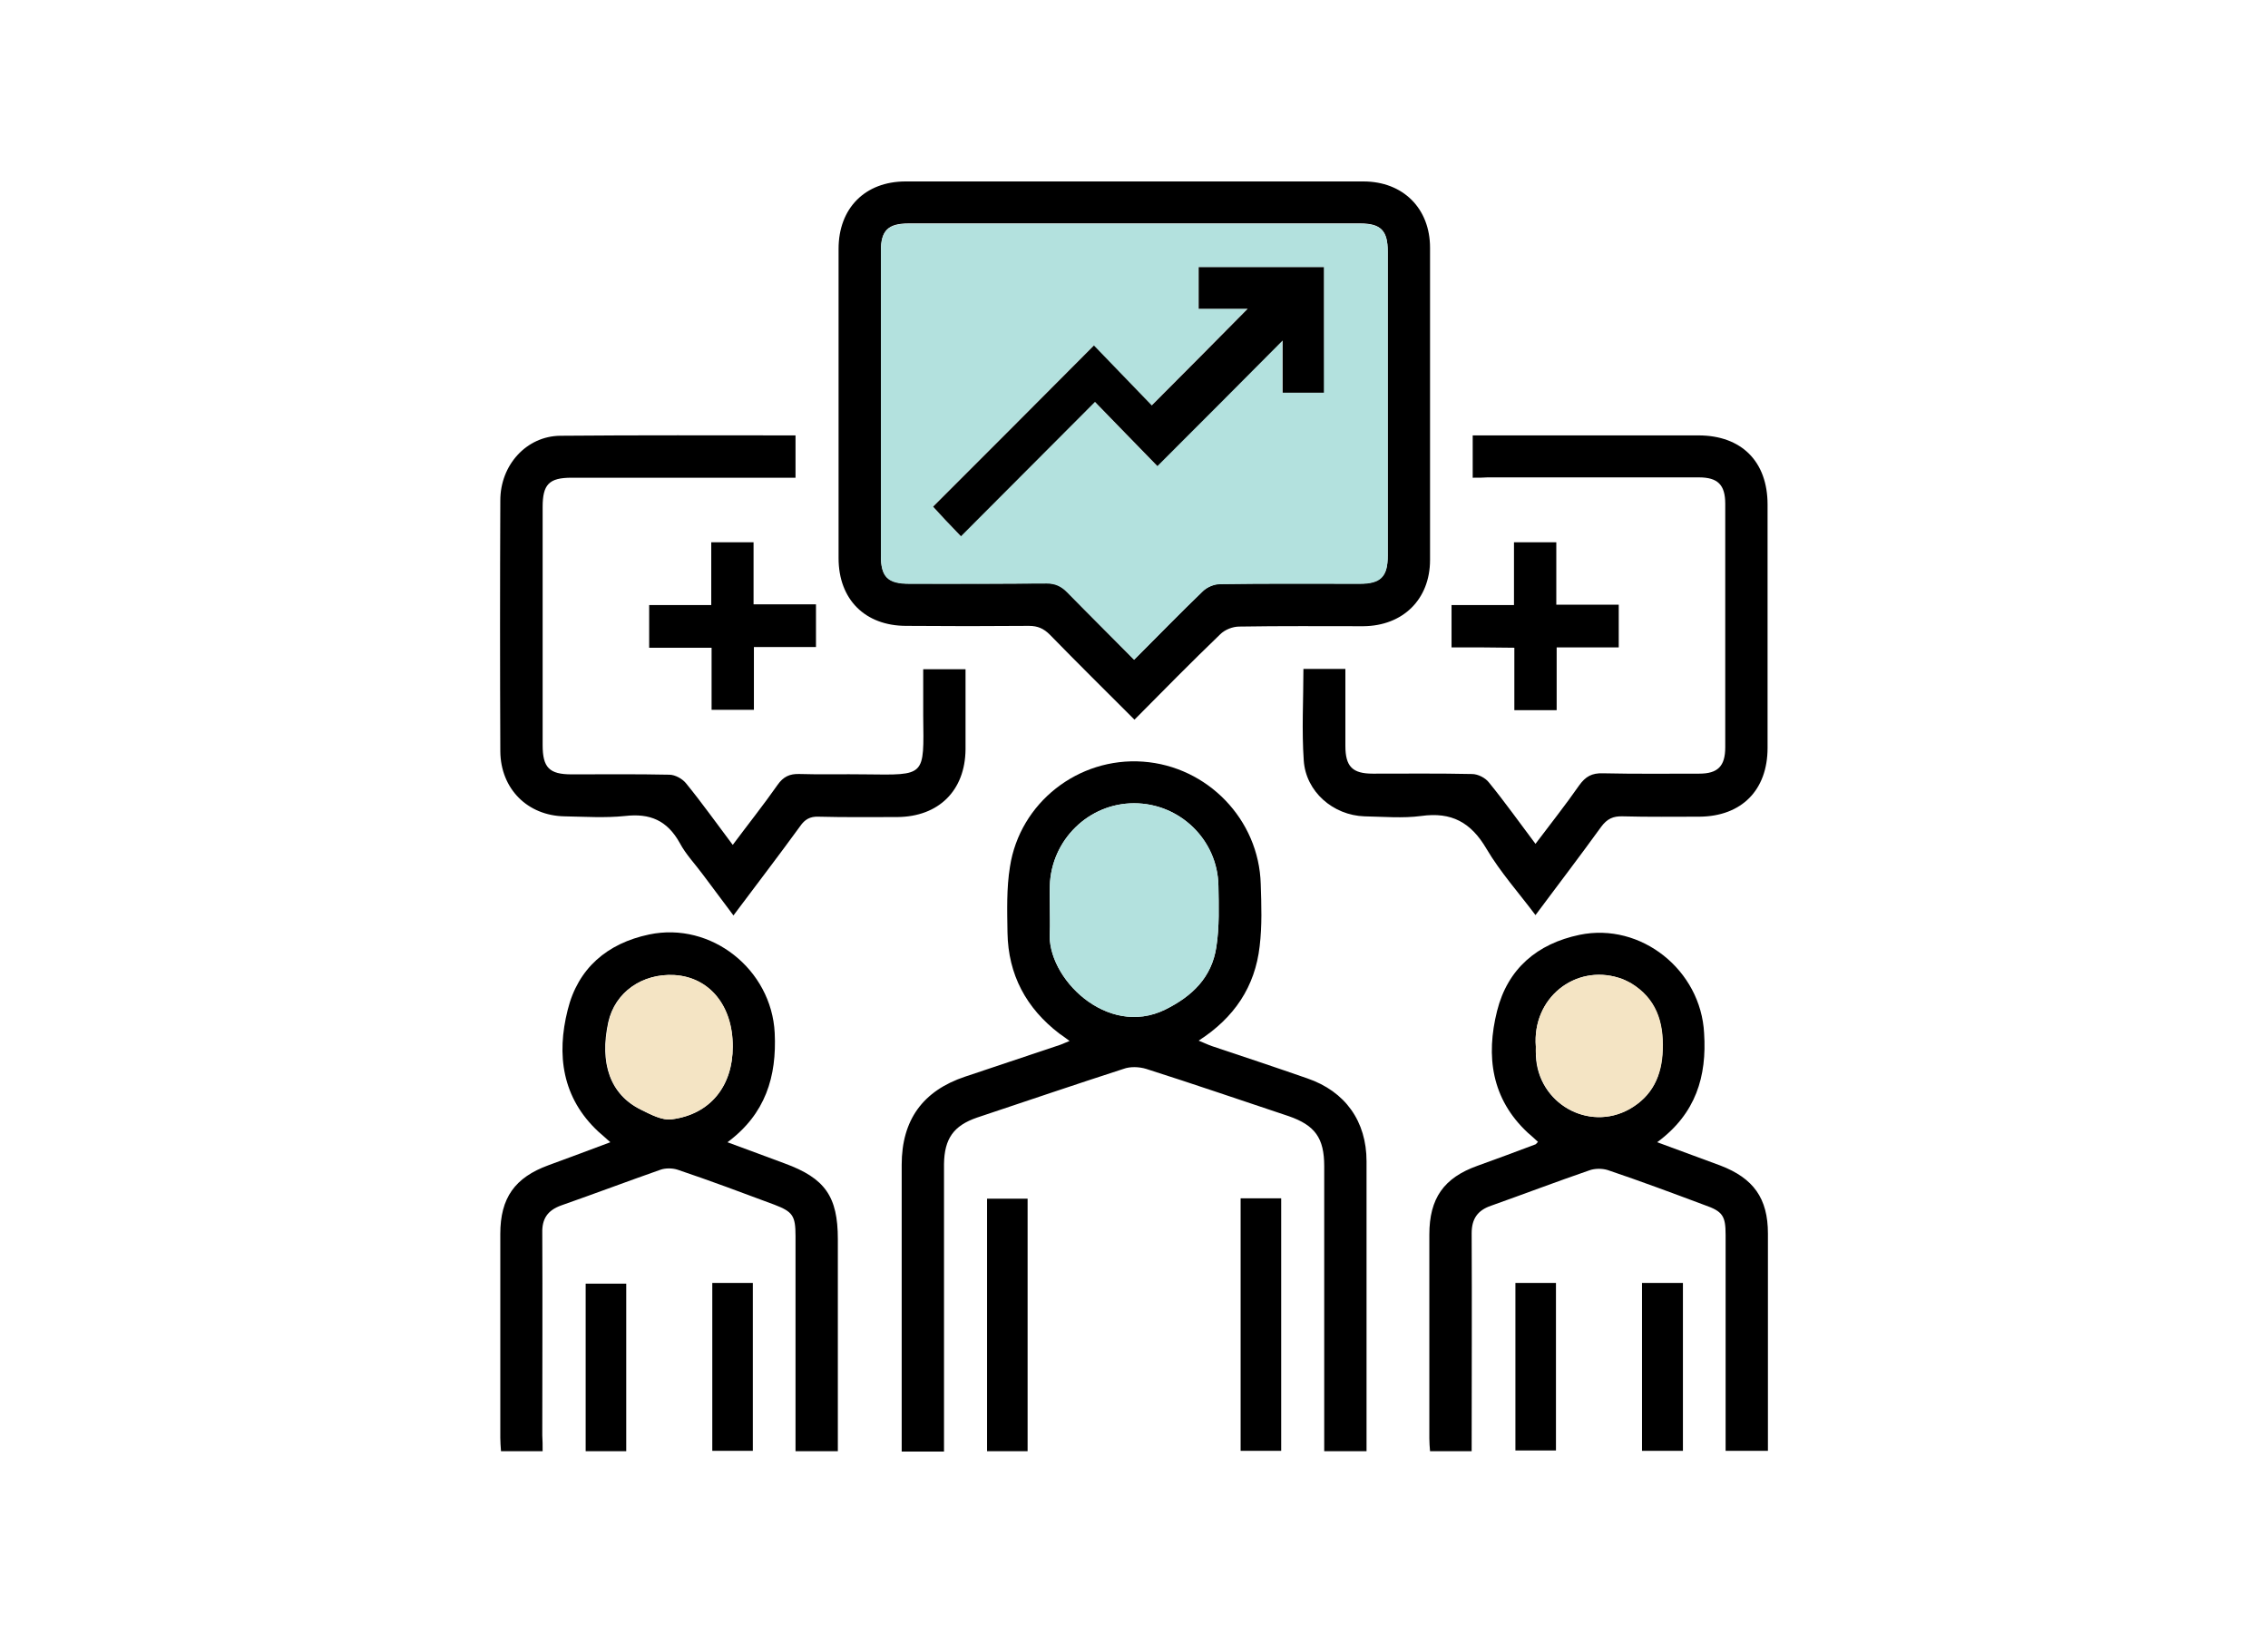 <?xml version="1.0" encoding="UTF-8"?> <svg xmlns="http://www.w3.org/2000/svg" width="100" height="72" viewBox="0 0 100 72" fill="none"><path d="M50.021 31.731C48.746 30.456 47.502 29.227 46.289 27.983C46.025 27.719 45.76 27.595 45.371 27.595C43.568 27.61 41.764 27.61 39.96 27.595C38.14 27.595 36.974 26.428 36.974 24.609C36.974 20.068 36.974 15.511 36.974 10.97C36.974 9.182 38.14 8 39.929 8C46.662 8 53.396 8 60.114 8C61.856 8 63.053 9.182 63.053 10.924C63.053 15.511 63.053 20.099 63.053 24.686C63.053 26.428 61.856 27.595 60.114 27.61C58.295 27.61 56.46 27.595 54.64 27.626C54.345 27.626 54.002 27.766 53.8 27.968C52.541 29.181 51.312 30.425 50.021 31.731ZM50.006 29.087C51.063 28.03 52.028 27.035 53.038 26.055C53.225 25.884 53.536 25.744 53.785 25.744C55.837 25.713 57.89 25.728 59.959 25.728C60.876 25.728 61.187 25.417 61.187 24.5C61.187 20.021 61.187 15.558 61.187 11.079C61.187 10.162 60.876 9.851 59.974 9.851C53.334 9.851 46.709 9.851 40.069 9.851C39.151 9.851 38.84 10.162 38.84 11.064C38.84 15.542 38.84 20.006 38.84 24.484C38.84 25.433 39.151 25.728 40.1 25.728C42.121 25.728 44.127 25.744 46.149 25.713C46.538 25.713 46.802 25.822 47.051 26.102C48.015 27.097 48.995 28.061 50.006 29.087Z" fill="black"></path><path d="M47.159 45.898C46.973 45.758 46.848 45.665 46.708 45.571C45.246 44.452 44.453 42.974 44.422 41.124C44.407 40.16 44.376 39.164 44.531 38.216C44.967 35.385 47.548 33.379 50.394 33.581C53.24 33.784 55.51 36.132 55.588 38.978C55.619 39.895 55.65 40.813 55.541 41.715C55.339 43.503 54.422 44.872 52.851 45.882C53.084 45.976 53.271 46.069 53.458 46.131C54.857 46.598 56.257 47.064 57.641 47.546C59.32 48.122 60.253 49.444 60.253 51.201C60.253 55.306 60.253 59.412 60.253 63.502C60.253 63.657 60.253 63.797 60.253 63.984C59.631 63.984 59.056 63.984 58.387 63.984C58.387 63.782 58.387 63.58 58.387 63.378C58.387 59.397 58.387 55.4 58.387 51.419C58.387 50.175 57.983 49.615 56.816 49.21C54.717 48.511 52.633 47.795 50.534 47.127C50.223 47.033 49.834 47.018 49.539 47.127C47.377 47.826 45.231 48.557 43.085 49.273C42.043 49.63 41.639 50.206 41.623 51.325C41.623 55.338 41.623 59.334 41.623 63.346C41.623 63.549 41.623 63.766 41.623 64C40.985 64 40.41 64 39.757 64C39.757 63.797 39.757 63.595 39.757 63.378C39.757 59.365 39.757 55.369 39.757 51.356C39.757 49.382 40.69 48.091 42.556 47.469C43.956 47.002 45.355 46.536 46.739 46.069C46.879 46.022 46.988 45.96 47.159 45.898ZM46.288 40.051C46.288 40.393 46.304 40.751 46.288 41.093C46.133 43.099 48.808 45.774 51.374 44.514C52.571 43.923 53.426 43.099 53.629 41.761C53.769 40.875 53.737 39.942 53.722 39.04C53.675 37.018 52.011 35.416 50.005 35.416C47.999 35.416 46.351 37.034 46.288 39.055C46.273 39.398 46.288 39.724 46.288 40.051Z" fill="black"></path><path d="M23.925 63.985C23.272 63.985 22.697 63.985 22.09 63.985C22.075 63.767 22.059 63.581 22.059 63.394C22.059 60.393 22.059 57.407 22.059 54.405C22.059 52.819 22.697 51.917 24.19 51.373C25.076 51.046 25.963 50.72 26.911 50.362C26.694 50.16 26.538 50.035 26.383 49.895C24.781 48.403 24.532 46.505 25.03 44.53C25.481 42.695 26.771 41.591 28.622 41.202C31.359 40.627 34.018 42.742 34.158 45.541C34.252 47.469 33.754 49.118 32.074 50.362C32.976 50.689 33.785 51 34.594 51.295C36.382 51.948 36.942 52.757 36.942 54.639C36.942 57.531 36.942 60.439 36.942 63.332C36.942 63.534 36.942 63.752 36.942 63.985C36.304 63.985 35.744 63.985 35.076 63.985C35.076 63.783 35.076 63.581 35.076 63.363C35.076 60.408 35.076 57.453 35.076 54.499C35.076 53.597 34.951 53.426 34.143 53.115C32.727 52.586 31.312 52.057 29.882 51.575C29.648 51.497 29.337 51.497 29.12 51.575C27.658 52.088 26.212 52.633 24.75 53.146C24.143 53.363 23.894 53.737 23.91 54.359C23.925 57.329 23.91 60.315 23.91 63.285C23.925 63.503 23.925 63.721 23.925 63.985ZM32.308 46.148C32.308 44.344 31.281 43.084 29.726 42.991C28.326 42.913 27.113 43.737 26.818 45.075C26.429 46.879 26.896 48.263 28.264 48.931C28.684 49.133 29.197 49.413 29.617 49.351C31.328 49.133 32.308 47.874 32.308 46.148Z" fill="black"></path><path d="M73.068 50.361C74.079 50.735 74.966 51.061 75.852 51.388C77.314 51.948 77.951 52.834 77.951 54.389C77.951 57.406 77.951 60.423 77.951 63.424C77.951 63.596 77.951 63.767 77.951 63.969C77.329 63.969 76.754 63.969 76.085 63.969C76.085 63.782 76.085 63.58 76.085 63.378C76.085 60.407 76.085 57.422 76.085 54.451C76.085 53.612 75.961 53.41 75.152 53.13C73.737 52.601 72.322 52.072 70.891 51.59C70.642 51.512 70.316 51.512 70.067 51.605C68.621 52.103 67.19 52.647 65.744 53.161C65.153 53.363 64.888 53.736 64.888 54.374C64.904 57.562 64.888 60.75 64.888 63.984C64.282 63.984 63.691 63.984 63.053 63.984C63.038 63.798 63.022 63.611 63.022 63.424C63.022 60.423 63.022 57.437 63.022 54.436C63.022 52.834 63.66 51.932 65.137 51.403C65.993 51.092 66.848 50.781 67.703 50.455C67.734 50.439 67.75 50.408 67.812 50.346C67.656 50.206 67.516 50.066 67.361 49.941C65.759 48.449 65.51 46.567 66.008 44.576C66.475 42.71 67.781 41.606 69.647 41.217C72.353 40.657 74.997 42.772 75.137 45.556C75.261 47.453 74.779 49.102 73.068 50.361ZM67.719 46.147C67.719 46.24 67.719 46.396 67.719 46.551C67.812 48.651 70.036 49.91 71.84 48.9C72.851 48.34 73.27 47.438 73.302 46.287C73.348 45.043 73.006 44.017 71.902 43.348C71.731 43.255 71.56 43.161 71.373 43.114C69.445 42.508 67.548 44.001 67.719 46.147Z" fill="black"></path><path d="M64.934 21.063C64.934 20.41 64.934 19.835 64.934 19.197C65.152 19.197 65.338 19.197 65.525 19.197C68.651 19.197 71.777 19.197 74.887 19.197C76.784 19.197 77.935 20.348 77.935 22.245C77.935 25.822 77.935 29.399 77.935 32.976C77.935 34.842 76.784 35.993 74.934 36.008C73.814 36.008 72.679 36.024 71.559 35.993C71.124 35.977 70.859 36.102 70.595 36.459C69.662 37.75 68.698 39.01 67.702 40.347C66.956 39.352 66.147 38.45 65.541 37.423C64.856 36.257 64.001 35.79 62.664 35.977C61.84 36.086 61 36.008 60.16 35.993C58.776 35.946 57.578 34.904 57.485 33.535C57.392 32.198 57.47 30.861 57.47 29.492C58.076 29.492 58.651 29.492 59.32 29.492C59.32 29.865 59.32 30.239 59.32 30.612C59.32 31.374 59.32 32.12 59.32 32.882C59.32 33.8 59.631 34.111 60.533 34.111C61.995 34.111 63.441 34.095 64.903 34.127C65.167 34.127 65.494 34.297 65.65 34.5C66.349 35.355 66.987 36.257 67.702 37.206C68.371 36.319 69.024 35.495 69.631 34.624C69.911 34.235 70.191 34.08 70.673 34.095C72.088 34.127 73.503 34.111 74.918 34.111C75.742 34.111 76.069 33.784 76.069 32.945C76.069 29.368 76.069 25.791 76.069 22.214C76.069 21.374 75.742 21.048 74.903 21.048C71.792 21.048 68.698 21.048 65.587 21.048C65.401 21.063 65.198 21.063 64.934 21.063Z" fill="black"></path><path d="M35.076 19.197C35.076 19.835 35.076 20.41 35.076 21.063C34.859 21.063 34.657 21.063 34.454 21.063C31.375 21.063 28.28 21.063 25.201 21.063C24.206 21.063 23.926 21.359 23.926 22.354C23.926 25.853 23.926 29.352 23.926 32.851C23.926 33.846 24.222 34.142 25.201 34.142C26.632 34.142 28.078 34.126 29.509 34.157C29.773 34.157 30.1 34.344 30.256 34.546C30.955 35.402 31.593 36.304 32.308 37.252C32.992 36.335 33.661 35.495 34.283 34.608C34.532 34.251 34.812 34.111 35.248 34.126C36.212 34.157 37.191 34.126 38.156 34.142C40.83 34.173 40.737 34.251 40.706 31.561C40.706 30.892 40.706 30.207 40.706 29.508C41.328 29.508 41.903 29.508 42.572 29.508C42.572 29.725 42.572 29.959 42.572 30.176C42.572 31.125 42.572 32.074 42.572 33.038C42.556 34.857 41.39 36.008 39.571 36.024C38.404 36.024 37.238 36.039 36.087 36.008C35.714 35.993 35.481 36.133 35.279 36.428C34.33 37.734 33.35 39.01 32.339 40.362C31.873 39.74 31.437 39.15 31.002 38.574C30.66 38.108 30.24 37.672 29.976 37.175C29.416 36.164 28.654 35.853 27.565 35.977C26.679 36.07 25.777 36.008 24.89 35.993C23.257 35.962 22.076 34.78 22.06 33.131C22.044 29.445 22.044 25.744 22.06 22.059C22.06 20.504 23.211 19.228 24.704 19.213C28.156 19.182 31.577 19.197 35.076 19.197Z" fill="black"></path><path d="M31.36 26.677C31.36 25.729 31.36 24.842 31.36 23.909C31.982 23.909 32.573 23.909 33.226 23.909C33.226 24.811 33.226 25.713 33.226 26.646C34.174 26.646 35.061 26.646 35.978 26.646C35.978 27.284 35.978 27.859 35.978 28.528C35.076 28.528 34.174 28.528 33.241 28.528C33.241 29.477 33.241 30.363 33.241 31.296C32.619 31.296 32.028 31.296 31.375 31.296C31.375 30.394 31.375 29.492 31.375 28.559C30.427 28.559 29.54 28.559 28.623 28.559C28.623 27.921 28.623 27.346 28.623 26.677C29.524 26.677 30.427 26.677 31.36 26.677Z" fill="black"></path><path d="M64.001 28.543C64.001 27.89 64.001 27.315 64.001 26.677C64.919 26.677 65.821 26.677 66.754 26.677C66.754 25.729 66.754 24.842 66.754 23.909C67.376 23.909 67.967 23.909 68.62 23.909C68.62 24.811 68.62 25.713 68.62 26.662C69.569 26.662 70.455 26.662 71.373 26.662C71.373 27.299 71.373 27.875 71.373 28.543C70.471 28.543 69.569 28.543 68.636 28.543C68.636 29.492 68.636 30.378 68.636 31.312C68.014 31.312 67.423 31.312 66.77 31.312C66.77 30.41 66.77 29.508 66.77 28.559C65.837 28.543 64.95 28.543 64.001 28.543Z" fill="black"></path><path d="M45.309 63.984C44.687 63.984 44.112 63.984 43.521 63.984C43.521 60.267 43.521 56.582 43.521 52.85C44.096 52.85 44.687 52.85 45.309 52.85C45.309 56.535 45.309 60.236 45.309 63.984Z" fill="black"></path><path d="M54.701 52.834C55.308 52.834 55.883 52.834 56.49 52.834C56.49 56.535 56.49 60.236 56.49 63.969C55.899 63.969 55.324 63.969 54.701 63.969C54.701 60.267 54.701 56.582 54.701 52.834Z" fill="black"></path><path d="M27.612 63.984C26.99 63.984 26.414 63.984 25.823 63.984C25.823 61.512 25.823 59.07 25.823 56.598C26.399 56.598 26.99 56.598 27.612 56.598C27.612 59.024 27.612 61.481 27.612 63.984Z" fill="black"></path><path d="M31.406 56.566C32.012 56.566 32.588 56.566 33.194 56.566C33.194 59.023 33.194 61.481 33.194 63.969C32.603 63.969 32.028 63.969 31.406 63.969C31.406 61.512 31.406 59.07 31.406 56.566Z" fill="black"></path><path d="M66.817 56.566C67.439 56.566 68.014 56.566 68.605 56.566C68.605 59.039 68.605 61.481 68.605 63.953C68.03 63.953 67.439 63.953 66.817 63.953C66.817 61.512 66.817 59.07 66.817 56.566Z" fill="black"></path><path d="M74.203 56.566C74.203 59.039 74.203 61.481 74.203 63.969C73.612 63.969 73.021 63.969 72.399 63.969C72.399 61.512 72.399 59.055 72.399 56.566C72.99 56.566 73.565 56.566 74.203 56.566Z" fill="black"></path><path d="M50.006 29.087C48.995 28.061 48.015 27.097 47.051 26.117C46.786 25.853 46.522 25.729 46.149 25.729C44.127 25.744 42.121 25.744 40.099 25.744C39.135 25.744 38.84 25.448 38.84 24.5C38.84 20.021 38.84 15.558 38.84 11.079C38.84 10.177 39.151 9.866 40.068 9.866C46.709 9.866 53.334 9.866 59.974 9.866C60.892 9.866 61.187 10.177 61.187 11.095C61.187 15.573 61.187 20.037 61.187 24.515C61.187 25.433 60.876 25.744 59.958 25.744C57.906 25.744 55.853 25.729 53.785 25.76C53.536 25.76 53.225 25.884 53.038 26.071C52.043 27.019 51.063 28.03 50.006 29.087ZM58.372 11.779C56.506 11.779 54.671 11.779 52.836 11.779C52.836 12.401 52.836 12.976 52.836 13.614C53.598 13.614 54.344 13.614 54.998 13.614C53.629 14.998 52.261 16.382 50.768 17.875C49.912 16.989 49.026 16.056 48.217 15.231C45.838 17.626 43.474 19.99 41.126 22.338C41.468 22.696 41.872 23.116 42.354 23.645C44.314 21.685 46.242 19.741 48.264 17.72C49.166 18.637 50.052 19.555 51.017 20.55C52.836 18.715 54.655 16.895 56.537 15.014C56.537 15.838 56.537 16.584 56.537 17.315C57.175 17.315 57.75 17.315 58.357 17.315C58.372 15.449 58.372 13.63 58.372 11.779Z" fill="#B3E1DE"></path><path d="M46.288 40.051C46.288 39.725 46.288 39.398 46.288 39.056C46.351 37.034 47.999 35.417 50.005 35.417C52.011 35.417 53.691 37.019 53.722 39.04C53.737 39.942 53.769 40.876 53.629 41.762C53.426 43.084 52.571 43.923 51.374 44.514C48.808 45.774 46.133 43.099 46.288 41.093C46.304 40.751 46.288 40.409 46.288 40.051Z" fill="#B3E1DE"></path><path d="M32.308 46.147C32.308 47.873 31.329 49.118 29.634 49.351C29.214 49.413 28.7 49.149 28.281 48.931C26.896 48.247 26.445 46.863 26.834 45.074C27.13 43.737 28.327 42.913 29.742 42.99C31.282 43.084 32.324 44.343 32.308 46.147Z" fill="#F4E4C4"></path><path d="M67.718 46.147C67.547 44.001 69.46 42.508 71.388 43.115C71.575 43.177 71.746 43.255 71.917 43.348C73.021 44.017 73.363 45.043 73.317 46.287C73.285 47.422 72.85 48.324 71.855 48.9C70.051 49.91 67.827 48.651 67.734 46.551C67.703 46.396 67.718 46.24 67.718 46.147Z" fill="#F4E4C4"></path><path d="M58.372 11.779C58.372 13.645 58.372 15.465 58.372 17.316C57.766 17.316 57.19 17.316 56.553 17.316C56.553 16.569 56.553 15.838 56.553 15.014C54.671 16.911 52.851 18.731 51.032 20.55C50.068 19.555 49.181 18.653 48.279 17.72C46.258 19.741 44.329 21.685 42.37 23.645C41.872 23.132 41.483 22.712 41.141 22.339C43.49 19.99 45.853 17.627 48.233 15.232C49.026 16.056 49.928 16.989 50.783 17.875C52.276 16.383 53.645 14.998 55.013 13.614C54.36 13.614 53.613 13.614 52.851 13.614C52.851 12.961 52.851 12.386 52.851 11.779C54.671 11.779 56.49 11.779 58.372 11.779Z" fill="black"></path></svg> 